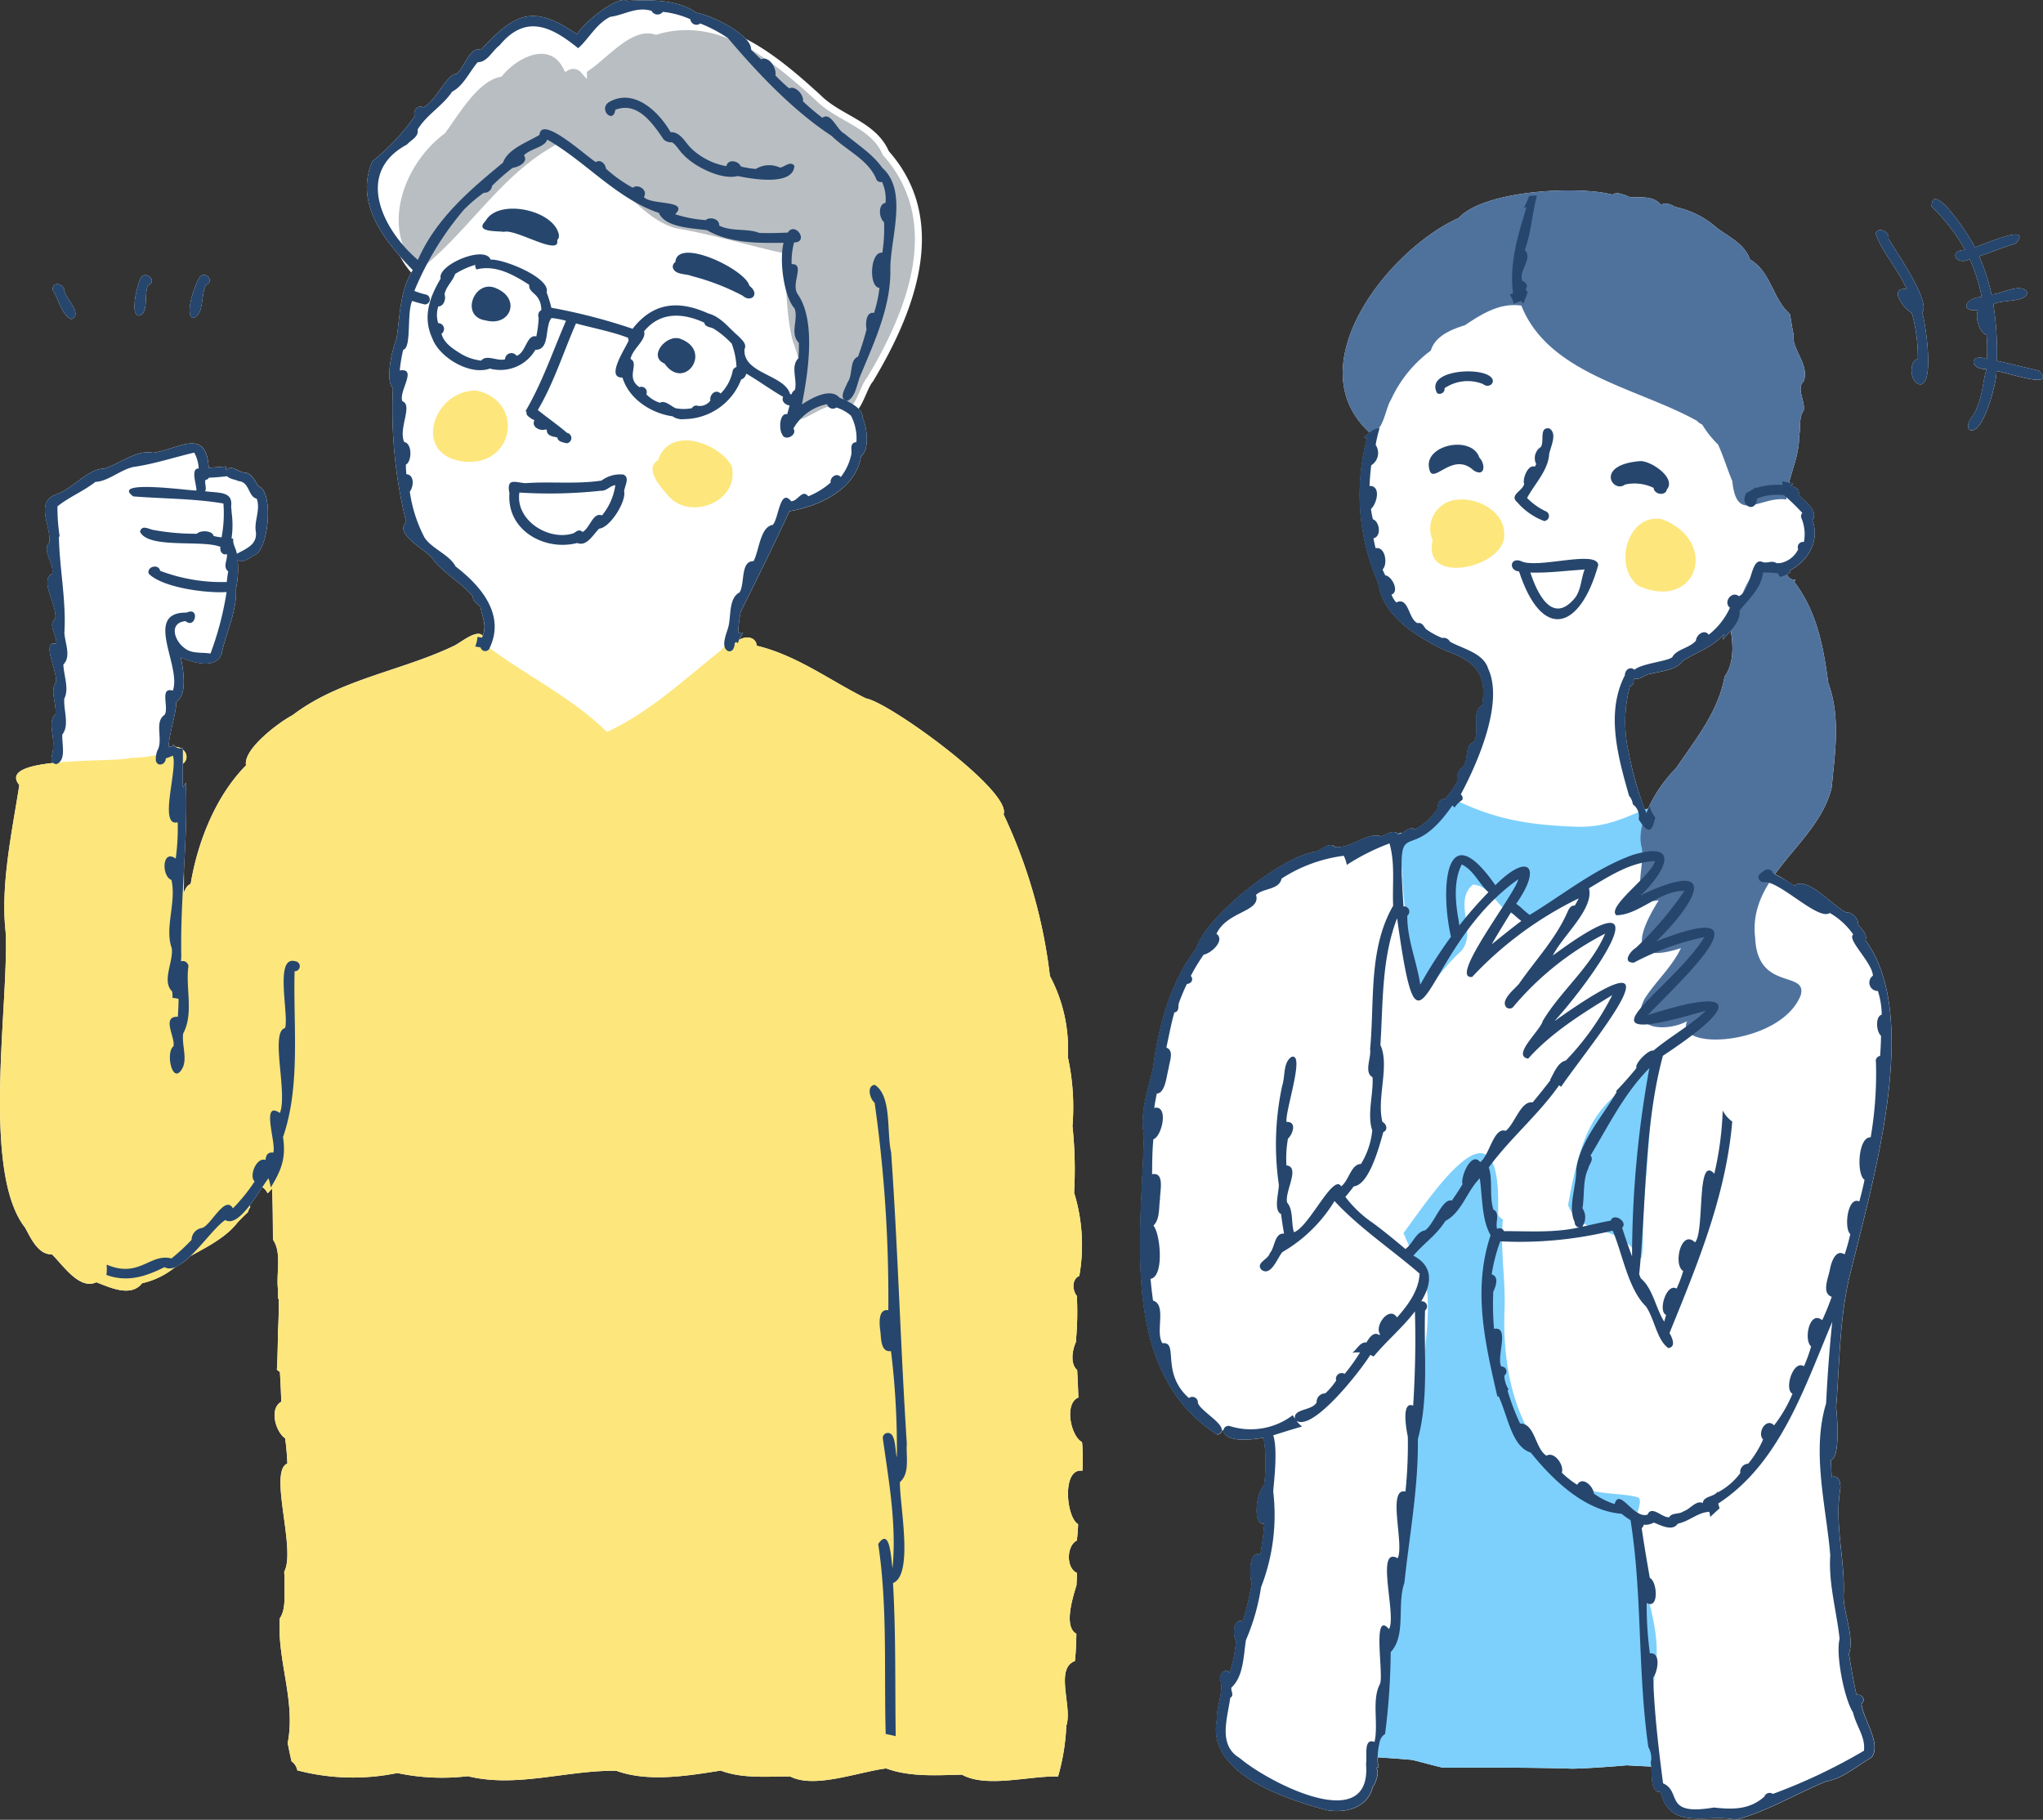 <svg id="image_road-box-icon02" xmlns="http://www.w3.org/2000/svg" xmlns:xlink="http://www.w3.org/1999/xlink" width="236.159" height="210.344" viewBox="0 0 236.159 210.344">
  <rect x="0" y="0" width="236.159" height="210.344" fill="#333333" stroke="none"/>
  <defs>
    <clipPath id="clip-path">
      <rect id="長方形_289" data-name="長方形 289" width="236.159" height="210.344" fill="none"/>
    </clipPath>
  </defs>
  <g id="グループ_1396" data-name="グループ 1396" clip-path="url(#clip-path)">
    <path id="パス_521" data-name="パス 521" d="M125.076,166.691c-1.321-.7-2.082-4.485-.422-5.151-.036-1.062-.076-2.12-.141-3.18-.839-.727-.553-2.327-.147-3.229l.039-.5a.151.151,0,0,0,0-.039,35.748,35.748,0,0,0,.072-4.8c-.528-.639-.6-1.934.284-2.31a20.52,20.52,0,0,0-.6-9.618,47.974,47.974,0,0,0-.19-7.714v0a27,27,0,0,0-.535-7.963v0a17.882,17.882,0,0,0-2.072-9.37,60.062,60.062,0,0,0-5.359-18.687h0c1-2.667-13.244-12.963-15.9-13.4-4.176-2.075-7.981-4.975-12.632-6.092-.08-1-1.2-1.181-2.023-.674a3.872,3.872,0,0,1,.436-.811,1.106,1.106,0,0,0-.561.045,16.139,16.139,0,0,1,.3-2.489c1.789-3.6,3.853-7.74,5.628-11.616,3.4-.553,7.646-2.488,8.29-6.352,1.046-.869.668-3.426.138-4.539.077-.425-.265-.849-.739-1.213.644-.923,1.057-2.458,1.636-3.125,4.707-7.836,8.87-18.24,1.82-26.162-1.395-3.3-5.346-3.966-7.747-6.336A44.863,44.863,0,0,0,86.712,5.23c-.7-1.655-4.735-3.536-6.2-3.75C78.356-.082,75.082-.04,72.473.112c-.784-.691-4.51,1.969-5.777,3.832-4.912-3.329-7-2.677-11.115,1.823C54.3,5.294,53.69,7.86,52.748,8.557c-1.059-.071-2.35,3.156-3.813,3.854-.625-.357-1.25.415-.993,1.017a25.012,25.012,0,0,1-4.9,5.217c-2.116,4.9,1.487,9.29,4.674,12.577-1.48,2.259-1.48,5.278-1.875,7.939-.49,1.094-1.359,4.844-.424,5.7a54.157,54.157,0,0,0,1.541,15.505c-1.463,1.344,2.254,3.162,3.028,4.183,1.287,1.772,3.268,2.692,4.686,4.415-.068.554.555.847.874,1.208.205,1.252.747,2.038.252,3.319-.616-.775-2.327.6-3.191,1.094-6.074,2.954-13.333,3.905-18.786,8.075h0l-.005,0h0c-1.539.8-5.757,3.942-5.373,5.8h0v0c-3.472,3.5-5.555,8.744-6.377,13.551-.021.059-.045.12-.07.177-.411.164-.578.616-.755.989.023-.822.022-1.644.013-2.465.187-3.4.367-6.8.235-10.265-.12.188-.228.382-.331.58-.061-.9-.042-1.828-.028-2.752a.99.99,0,0,0,0-1.624c0-.059,0-.121,0-.181a.978.978,0,0,1-.225.021,1.281,1.281,0,0,0-.572-.162.947.947,0,0,1-.322-.319c0,.079,0,.158-.005.237a1.3,1.3,0,0,0-.525.115c.067-1.57.887-3.872.905-5.247,1.264-.8.852-3.467.52-5.124,1.461.64,4.484,1.521,4.8-.826.561-2.343,1.712-4.683,1.575-7.123a11.144,11.144,0,0,0,.187-3.33c.58.492,1.429-.275,1.917-.534,1.668-.511,2.316-7.406.5-7.969-.4-.627-.871-1.638-1.731-1.594-.629-.111-1.486-.961-1.975-.248-.025-.15-.048-.3-.079-.452-.655.065-1.314.106-1.971.148-.284-4.783-3.526-2.09-6.471-1.73-1.836-.388-3.847,1.29-5.631,1.839-1.919,0-3.618,2.377-5.579,2.99-2.444.93-.516,3.634-.745,5.543-.914.981.595,2.387.332,3.61-1.565.773.681,3.729.343,5.256-.908.6.254,1.931.127,2.836-1.865-.435.275,3.415-.056,4.494-.7.94.133,2.532-.041,3.7-.928.771-.093,2.547-.277,3.68.108.573-.447,1.534.04,1.9-2.973.319-5.224.986-3.933,2.561h0c-.863,5.517-2.2,11.634-1.567,17.108C1,116.305-2.153,135.489,2.91,141.913c.631,1.175,1.525,3.152,3.08,3.065,1.264,1.2,3.161,4.163,5.147,3.237,1.572.6,4,1.774,5.288.112a9.473,9.473,0,0,0,3.809-1.848,6.136,6.136,0,0,0,1.782-1.3c1.966-1.059,4.156-2.2,5.431-3.863.39-.415.8-.815,1.212-1.208a1.608,1.608,0,0,1,.268-.576c-.018-.077-.029-.156-.04-.235.532-.694,1.029-1.461,1.44-2.085a1.915,1.915,0,0,1,.611.724c.174-.178.346-.357.513-.54.083,1.964.09,3.928.1,5.891,1.069,1.565.337,3.95.589,5.8v0c0,.346.006.691.006,1.037.023.006.045.011.068.015.021,1.17-.006,2.339-.063,3.508l-.016.014c-.018,1.552-.04,3.105-.129,4.653a1.153,1.153,0,0,0,.347.257q.109,1.724.161,3.456v0c-1.424.787-.66,3.472.447,4.23a28.987,28.987,0,0,1,.255,2.91c-2.209.882,1.034,9.925-.361,12.5.024.548.038,1.093.041,1.642-.053,1.241.158,2.683-.558,3.764-.321,4.855,1.874,9.616.914,14.412.145.7.282,1.407.448,2.1a1.656,1.656,0,0,1,.667,1.046,25.318,25.318,0,0,0,11.555.309,24.98,24.98,0,0,0,8.156.365c5.637,1.387,11.456-.709,17.166-.623,3.7,1.343,8.208.584,12.067-.023,2.517.955,5.358.669,8.033.679,2.8,1.45,7.917-.54,11.1-.93,2.741,1.016,5.86.784,8.747.722,2.859,1.573,7.773.114,11.113.213a24.763,24.763,0,0,0,.955-5.879v0c.751-2.071-1.38-6.61,1-7.469.03-.322.058-.648.083-.972l0,.011c.043-.728.069-1.459.084-2.19-1.52-.827-.392-4.251.009-5.614.032-.474.045-.953.048-1.426-1.257-.534-1.208-3.135-.011-3.731a16.91,16.91,0,0,0,.15-1.9c-1.392-.787-1.891-6.53.5-6.171a21.815,21.815,0,0,0-.014-2.972c-.011-.116-.023-.231-.034-.344" transform="translate(0 0)" fill="#fff"/>
    <path id="パス_522" data-name="パス 522" d="M202,25.566c.214-.7-1.228-1.5-1.476-.537.815,2.22,2.625,4.157,3.591,6.4-2.164-.282-.395,2.285.585,2.75a18.983,18.983,0,0,1,.7,5.3c-1.145.283-.869,2.9.28,2.956,1.706,0,.56-7.424.216-8.308,1.054-1.28-3.072-7.106-3.9-8.555" transform="translate(16.294 1.998)" fill="#fff"/>
    <path id="パス_523" data-name="パス 523" d="M218.941,41.122c-1.631-.369-3.249-.8-4.888-1.136a35.994,35.994,0,0,0-.415-6.549c.939-.562,3.872-.162,3.941-1.4-.836-1.133-2.935.214-4.153.268A21.853,21.853,0,0,0,212,27.889c1.424-.453,2.8-1.053,4.234-1.464,2.08-2.5-3.914.209-4.738.418-.322-.879-4.96-7.995-4.991-4.694a21.031,21.031,0,0,1,3.869,5.011c-2,.019-1.04,1.9.525,1.059a18.83,18.83,0,0,1,1.392,4.387c-1.759.009-2.7,1.711-.437,1.53-.349.941.212,2.64,1.006,2.847a21.536,21.536,0,0,1,.044,2.8c-2-.777-2.124,1.2-.053,1.16-.437,1.416-.441,3.016-1.127,4.415-.117.852-1.43,1.755-.871,2.571,1.578.917,3.245-5.694,3.144-6.757.855.017,7.067,2.273,4.946-.044" transform="translate(16.779 1.729)" fill="#fff"/>
    <path id="パス_524" data-name="パス 524" d="M5.655,79.843c0-.012,0-.026,0-.038s0-.027,0-.039Z" transform="translate(0.459 6.481)" fill="#fff"/>
    <path id="パス_525" data-name="パス 525" d="M7.741,34.425c1.464-.477-.531-2.314-.747-3.221,0-.861-1.428-1.278-1.366-.154.7,1.027,1,2.817,2.113,3.375" transform="translate(0.457 2.468)" fill="#fff"/>
    <path id="パス_526" data-name="パス 526" d="M14.9,34.1c1.173-.268.547-2.5,1.037-3.495,1.092-.409-.045-1.711-.777-.975-.417.582-1.381,4.446-.26,4.47" transform="translate(1.168 2.39)" fill="#fff"/>
    <path id="パス_527" data-name="パス 527" d="M20.661,34.362c1.348-.322.853-2.747,1.529-3.819.922-.388.083-1.556-.667-1.015-.549.643-1.93,4.506-.862,4.834" transform="translate(1.647 2.388)" fill="#fff"/>
    <path id="パス_528" data-name="パス 528" d="M205.731,107.031c.291-.747-.521-1.312-.879-1.882.132-.621-.716-1.429-1.327-1.328-1.455-.655-4.585-4.3-5.971-3.1-.5-.241-1.41-.928-2.278-1.328,2.308-3.224,5.616-6.084,6.552-10.015.376-4,1.063-8.115-.4-12.118-.55-4.156-1.32-8.294-3.951-11.683a1.076,1.076,0,0,0,.185-.228.935.935,0,0,1-1.007-.61c.137-.072.272-.148.409-.226-.046-.065-.1-.123-.142-.182,2.232-1.169,3.558-3.478,2.677-5.874.774-1.065-.955-2.192-1.589-2.914.139-.6-.271-.89-.864-1.025a1.605,1.605,0,0,0,.242-.324c-.164-.011-.327-.035-.488-.058.444-1.753,1.2-3.508,1.159-5.354.221-.968-.065-2.173.53-2.982.221-1.12-.923-2.56.031-3.418.615-2.054-1.414-3.543-1.209-5.442-.177-.757-.257-1.538-.416-2.3-2.018-1.769-2.157-4.878-4.618-6.307-.609-1.823-2.466-2.6-3.887-3.7a10.443,10.443,0,0,0-4.74-2.368c-.5-.28-1.125-.583-1.654-.218h0c-.836-1.129-2.37-.838-3.594-.915-.627-.257-1.475-.678-2.019-.288h0c-3.889-1.043-14.816-.536-17.777,2.706-8.146,3.642-18.75,17.115-10.269,24.814a6.835,6.835,0,0,1-.642.506.489.489,0,0,0,.324.158,25.333,25.333,0,0,0,1.3,16.695c.553,3.945,4.555,6.265,7.837,7.863,3.314,1.116,4.807,2.654,4.166,6.318-1.3.624-.178,2.957-.964,4.236-1.086.3-.537,2.057-1.249,2.853a1.584,1.584,0,0,0-.638,1.65,13.258,13.258,0,0,1-1.438,2.059.756.756,0,0,0-.772.986,7.022,7.022,0,0,1-2.719,2.533c-.51-.374-1,.159-1.491.421a.443.443,0,0,0-.421.132c-.518-.631-1.388.055-1.986.247-1.541-.568-3.461,1.424-5.3,1.241-.681-.7-1.515.361-2.223.517-3.78.471-12.61,7.336-13.844,11.182-3,3.989-4.319,8.845-4.971,13.733-.55,2.525-1.592,5.265-1.066,7.864-.287,11.793-2.873,27.346,8.5,34.636.374-.151.519-.345.518-.567.063.037.125.078.19.108a.954.954,0,0,0-.011.11c.559,1.316,3.353.878,4.63.7a18.1,18.1,0,0,1,.037,5.562c-.779.443-1.429,4.568.042,4.364a32.787,32.787,0,0,1-.469,3.593c-1.422-.618-1.2,2.634-.99,3.391a35.345,35.345,0,0,1-1.036,4.325c-1.176-.444-1.163,1.647-.768,2.262a16.449,16.449,0,0,1-.734,3.656c-.665-.652-1.395.367-1.027,1.034.272,1.42-.524,2.926-.451,4.384-1.265,6.232,8,9.226,12.762,10.475,2.166.367,4.682-.294,5.253-2.7.376-.44.829-1.849.39-2.195a.735.735,0,0,0,.311-.121,1.581,1.581,0,0,1-.119-.613c0-.165,0-.329.009-.492,1.19.084,3.757.255,4.029.318.812.191,1.615.418,2.425.624.348.089.7.175,1.047.256,5-.008,9.968-.039,14.981.117,2.2-.035,6.239-.378,6.262-.391,0,0,2.175.129,2.865.141.084,1.26-.072,2.967,1.079,2.973,1.137,4.528,5.494,2.438,8.679,3.186,3.61-.954,6.941-2.986,10.45-4.436,1.9-.281,3.536-1.806,5.234-2.747,1.241-1.552-.953-4.412-1.148-6.23.587-.527.015-1.13-.575-1.053-.363-1.538-.616-3.141-.879-4.689.658-1.987-.586-4.547-.618-6.711.225-4.083-1.091-8.216-.374-12.39.059-.627-.15-1.7-1.006-1.366-.029-.658-.062-1.316-.075-1.975,1.083-.229.727-5.015.591-6.058.431-5.287.38-10.81,1.756-15.942,2.4-9.97,8.186-29.245,1.641-38.06M189.448,76.556c-.735,4.1-3.343,7.212-5.583,10.552a16.293,16.293,0,0,0-3.26,4.709c-.117.031-.24.068-.371.115a39.675,39.675,0,0,1-1.85-6.5v0a15.969,15.969,0,0,1,.122-7.764.558.558,0,0,0,.412-.727.692.692,0,0,1,.159-.149c.572.19,1.215-.513,1.774-.542,1.234-.341,2.969-.4,3.779-1.505,1.637-1.063,3.442-1.568,4.746-3.1-.049.221-.1.44-.152.66.284-.333.62-.683.933-1.05.325,1.81.342,3.827-.709,5.3" transform="translate(9.903 1.654)" fill="#fff"/>
    <path id="パス_529" data-name="パス 529" d="M156.5,103.258c2.427-2.147-.835-5.892,1.621-7.93,2.437.158,2.846,3.518,5.514,3.512,4.7.874,9.689-5.437,14.231-7.308-.333,1.565,3.133,2.848,4.458,4.156q.243-2.793.381-5.594a4.633,4.633,0,0,1-2.951-1.379c.2-5.144-3.018.217-9.743-.084-6.124-.2-9.6-1.074-13.554-2.911-.71-1.5-1.628.611-2.209,1.505a20.837,20.837,0,0,1-3.112,2.912c-.83-.282-1.1-1.125-1.656-.635-.128.149.623,4.965.481,5.094.059,2.357,1.135,9.564.875,11.9.5,4.722,2.06.117,5.664-3.243m22.412-12.629a6.9,6.9,0,0,0,.664.5,1.591,1.591,0,0,0-.985-.171,3.324,3.324,0,0,0,.321-.332" transform="translate(12.145 6.923)" fill="#7dd0fc"/>
    <path id="パス_530" data-name="パス 530" d="M176.089,194.027c.005,0,3.069.183,3.078.134a60.723,60.723,0,0,0,0-7.028c-.145-2.459.528-4.566.4-7.027-.231-4.517-2.652-9.425-2-13.911-1.06-.1.728-2.9-.213-3.155-2.054-.56-5.2-.23-6.97-1.424-6.891-4.632-8.681-12.867-8.392-20.231.122-3.1-.384-6.19-.267-9.293.014-.376.036-.772.069-1.176-.352-.173-.561-.392-.554-.676.476-14.147-6.912-3.251-10.94,2.3a1.816,1.816,0,0,1,.216.447,27.509,27.509,0,0,0,1.682,3.365,9.991,9.991,0,0,1,.92,4,31.364,31.364,0,0,1-.189,4.286c-.138,1.483-.2,2.968-.318,4.453-.423,5.487-1.565,10.878-2.127,16.348-.576,5.6-1.041,6.508-1.308,12.128-.13,2.713-2.45,15.471-2.443,15.494s4.28.282,4.633.365c.812.19,1.616.417,2.425.623.348.088.7.175,1.047.256,5-.008,9.968-.039,14.981.117,2.2-.036,6.239-.378,6.262-.391" transform="translate(11.923 10.017)" fill="#7dd0fc"/>
    <path id="パス_531" data-name="パス 531" d="M177.716,115.974q.274-1.6.542-3.2c-6.2,6.108-8.492,5.234-10.622,17.387a6.066,6.066,0,0,0,.589,1.059c1.282,1.777,3.958,1.7,5.674,2.877a8.742,8.742,0,0,1,2.192,2.233c.027-.091.056-.186.065-.222a7.125,7.125,0,0,0,.112-1.12c.048-.982,0-1.964.04-2.944.1-2.631.381-5.272.57-7.9.2-2.726.375-5.473.838-8.169" transform="translate(13.621 9.163)" fill="#7dd0fc"/>
    <path id="パス_532" data-name="パス 532" d="M156.155,53.411a3.356,3.356,0,0,0-2.964,4.707h0v0c-1.292,5.371,8.515,3.091,8.26-.688.067-2.578-2.912-4.218-5.3-4.021" transform="translate(12.421 4.339)" fill="#fde67c"/>
    <path id="パス_533" data-name="パス 533" d="M178.068,55.523c-4.089-.834-5.8,5.593-2.736,7.727,6.706,2.886,9.337-5.092,2.736-7.727" transform="translate(14.12 4.505)" fill="#fde67c"/>
    <path id="パス_534" data-name="パス 534" d="M125.11,161.528c-.011-.116-.023-.23-.034-.343-1.321-.7-2.082-4.485-.423-5.151-.035-1.063-.076-2.12-.139-3.181-.839-.726-.553-2.326-.147-3.228l.039-.5a.229.229,0,0,0,0-.039,35.748,35.748,0,0,0,.072-4.8c-.528-.639-.6-1.934.284-2.31a20.507,20.507,0,0,0-.6-9.618,47.849,47.849,0,0,0-.189-7.714v0a27,27,0,0,0-.535-7.963v0a17.877,17.877,0,0,0-2.072-9.37,60.053,60.053,0,0,0-5.359-18.687v0c1-2.667-13.244-12.963-15.9-13.4-4.176-2.075-7.981-4.975-12.632-6.092-.088-1.106-1.445-1.22-2.275-.5-.863-.354-1.375.612-1.926,1.089C79.057,73.048,75.1,76.829,70.159,79.1c-4.148-4.083-9.556-6.613-14.131-10.132v0h0c.032-2.471-2.347-.491-3.419.12-6.074,2.954-13.333,3.905-18.786,8.074h0l-.005.005h0c-1.539.8-5.757,3.942-5.374,5.8v0c-3.471,3.5-5.554,8.744-6.376,13.55-.021.061-.045.121-.07.178-.412.164-.578.616-.755.989.135-4.955-.424-9.9-.157-14.861,1.025-.677.249-2.011-.815-2a2.7,2.7,0,0,0-1.8.855,16.028,16.028,0,0,1-3.424.429c-1.819.567-15.611-.272-12.816,3.137v0h0C1.362,90.761.026,96.879.659,102.352,1,110.8-2.153,129.984,2.909,136.408c.633,1.175,1.526,3.151,3.082,3.065,1.264,1.2,3.159,4.162,5.147,3.236,1.572.6,4,1.775,5.288.114a8.739,8.739,0,0,0,4.564-2.585c2.177-1.228,4.955-2.466,6.458-4.426.39-.416.8-.815,1.212-1.208a1.6,1.6,0,0,1,.268-.576c-.375-1.571.9-3.622,2.011-1.6.174-.177.346-.357.513-.54.083,1.965.09,3.929.1,5.892,1.069,1.565.336,3.949.589,5.8v0q.006.519.006,1.036a.52.52,0,0,0,.068.016c.021,1.17-.006,2.338-.064,3.508a.1.1,0,0,1-.015.014c-.018,1.552-.04,3.1-.129,4.652a1.118,1.118,0,0,0,.347.257q.109,1.726.16,3.457v0c-1.424.787-.658,3.471.448,4.23.133,1,.212,1.825.255,2.91-2.209.882,1.034,9.924-.361,12.5.024.549.038,1.093.04,1.644v0c-.052,1.241.159,2.683-.557,3.765-.321,4.855,1.874,9.615.914,14.412.145.7.282,1.407.447,2.1a1.65,1.65,0,0,1,.668,1.046,25.332,25.332,0,0,0,11.555.309,25.01,25.01,0,0,0,8.156.365c5.637,1.387,11.455-.709,17.166-.624,3.7,1.344,8.208.584,12.067-.022,2.517.955,5.358.669,8.032.679,2.8,1.45,7.918-.54,11.1-.93,2.741,1.016,5.86.784,8.747.722,2.859,1.573,7.773.114,11.112.212a24.69,24.69,0,0,0,.955-5.878v0c.751-2.071-1.379-6.61,1-7.469.031-.322.059-.648.083-.973l0,.012c.043-.729.069-1.459.083-2.19-1.519-.828-.392-4.251.01-5.614.032-.474.045-.953.048-1.426-1.257-.534-1.208-3.135-.012-3.731a16.914,16.914,0,0,0,.151-1.9c-1.392-.788-1.891-6.53.5-6.172a22.169,22.169,0,0,0-.014-2.972" transform="translate(0 5.505)" fill="#fde67c"/>
    <path id="パス_535" data-name="パス 535" d="M51.364,41.758c-5.052-.2-7.667,7.615-1.381,8.214,5.7.491,6.922-6.929,1.381-8.214" transform="translate(3.762 3.393)" fill="#fde67c"/>
    <path id="パス_536" data-name="パス 536" d="M78.9,50c-1.585-2.7-7.194-4.635-8.5-.631-1.7,1.011.438,3.235,1.152,4.087C74.116,56.471,79.937,54.1,78.9,50" transform="translate(5.668 3.826)" fill="#fde67c"/>
    <path id="パス_537" data-name="パス 537" d="M184.485,46.981a1.749,1.749,0,0,0,.615.436,11.629,11.629,0,0,0,1.84,2.318c.624,1.37,1.074,2.872,1.645,4.233.5,5.035,3.26,1.676,6.246,2.114.071-2.432,1.549-4.8,1.467-7.351-.006.045-.011.09-.018.135.258-.982-.065-2.235.547-3.068.221-1.12-.924-2.559.031-3.418.615-2.053-1.414-3.543-1.21-5.442-.177-.757-.257-1.538-.415-2.3-2.019-1.769-2.157-4.878-4.618-6.306-.61-1.824-2.466-2.6-3.887-3.7a10.443,10.443,0,0,0-4.74-2.368c-.5-.28-1.126-.583-1.655-.218h0c-.835-1.129-2.37-.838-3.593-.915-.627-.256-1.475-.678-2.019-.287h0c-3.889-1.043-14.816-.535-17.778,2.706-8.189,3.662-18.87,17.262-10.138,24.939,1.521-.36,1.607-2.812,2.36-4.02a14.537,14.537,0,0,1,4.568-5.6c.494-1.7,2.418-2.46,3.941-2.932,1.991-1.331,4.074-2.629,6.525-2.264h0c3.151,7.926,13.466,9.505,20.287,13.311" transform="translate(11.663 1.654)" fill="#4f729d"/>
    <path id="パス_538" data-name="パス 538" d="M197.081,74.023c-.55-4.156-1.32-8.3-3.95-11.683a1.11,1.11,0,0,0,.185-.228,1.011,1.011,0,0,1-.869-1.648c-4.354-1.517-5.215,3.444-6.478,6.451h0a1.444,1.444,0,0,0-.416-.119c.532,2.059.849,4.7-.447,6.523-.735,4.1-3.342,7.211-5.583,10.552-1.972,1.874-4.751,6.3-4.018,9.131.548,2.04-1.659,6.938,1.987,6.169h0c-2.458,3.941-3.531,7.519,2.57,5.526h0c-1.047,2.21-2.9,3.815-4.2,5.853-1.917,3.673,2.589,3.859,4.9,2.6h0c-1.483,3.505,10.886,2.763,13.144-3.009.793-2.905-5-.417-5.264-6.614-.883-7.257,7.277-10.832,8.837-17.388.376-4,1.064-8.114-.4-12.117" transform="translate(14.247 4.89)" fill="#4f729d"/>
    <path id="パス_539" data-name="パス 539" d="M98.963,17.464c-1.395-3.3-5.345-3.966-7.747-6.336-5.1-4.658-11.405-10-18.81-7.76-3.064-.952-5.944,2.988-8.4,4.479a1.566,1.566,0,0,0-1.946-.315c-1.77-3.511-5.776-1.655-7.735.726-2.8.546-5.006,4.455-6.625,6.638-4.873,3.63-7.714,11.356-3.155,16.262.706.306,1.345-.226,1.8-.72,5.131-4.363,8.846-10.525,14.9-13.693,2.041,2.181,4.865,3.434,7.092,5.411,1.872,1.774,3.756,3.723,6.325,4.406,4.11.68,8.076,1.912,12.085,2.8.372,3.261.226,6.661,1.063,9.936,1.112,2.849,1.335,5.7-.144,8.441.671,2.643,3.89-.969,5.65-.7,2.284,1.8,2.784-2.209,3.825-3.408,4.707-7.836,8.87-18.239,1.82-26.162" transform="translate(3.433 0.231)" fill="#b9bec2"/>
    <path id="パス_540" data-name="パス 540" d="M98.963,17.464c-1.395-3.3-5.345-3.966-7.747-6.336-5.1-4.658-11.405-10-18.81-7.76-3.064-.952-5.944,2.988-8.4,4.479a1.566,1.566,0,0,0-1.946-.315c-1.77-3.511-5.776-1.655-7.735.726-2.8.546-5.006,4.455-6.625,6.638-4.873,3.63-7.714,11.356-3.155,16.262.706.306,1.345-.226,1.8-.72,5.131-4.363,8.846-10.525,14.9-13.693,2.041,2.181,4.865,3.434,7.092,5.411,1.872,1.774,3.756,3.723,6.325,4.406,4.11.68,8.076,1.912,12.085,2.8.372,3.261.226,6.661,1.063,9.936,1.112,2.849,1.335,5.7-.144,8.441.671,2.643,3.89-.969,5.65-.7,2.284,1.8,2.784-2.209,3.825-3.408C101.85,35.79,106.013,25.387,98.963,17.464Z" transform="translate(3.433 0.231)" fill="none" stroke="#fff" stroke-miterlimit="10" stroke-width="0.811"/>
    <path id="パス_541" data-name="パス 541" d="M202,25.566c.215-.7-1.228-1.5-1.476-.537.815,2.22,2.625,4.159,3.591,6.4-2.164-.283-.395,2.284.585,2.749a18.983,18.983,0,0,1,.7,5.3c-1.145.283-.869,2.9.28,2.957,1.706,0,.56-7.425.216-8.309,1.054-1.279-3.072-7.106-3.9-8.555" transform="translate(16.294 1.998)" fill="#26466d"/>
    <path id="パス_542" data-name="パス 542" d="M218.941,41.122c-1.631-.369-3.249-.8-4.888-1.136a35.994,35.994,0,0,0-.415-6.549c.939-.562,3.872-.162,3.941-1.4-.836-1.133-2.935.214-4.153.268A21.917,21.917,0,0,0,212,27.888c1.424-.453,2.8-1.053,4.232-1.463,2.081-2.5-3.913.208-4.737.417-.321-.878-4.96-7.994-4.991-4.694a21.063,21.063,0,0,1,3.87,5.011c-2,.019-1.041,1.9.524,1.059A18.883,18.883,0,0,1,212.29,32.6c-1.76.009-2.705,1.711-.438,1.53-.348.941.212,2.64,1.006,2.847a21.549,21.549,0,0,1,.044,2.8c-2-.777-2.124,1.195-.053,1.159-.437,1.416-.441,3.016-1.127,4.415-.117.852-1.43,1.755-.871,2.571,1.578.916,3.245-5.694,3.144-6.757.855.017,7.067,2.273,4.946-.044" transform="translate(16.779 1.729)" fill="#26466d"/>
    <path id="パス_543" data-name="パス 543" d="M67.636,50.73a3.635,3.635,0,0,0-2.53.7c-2.909.438-5.965.082-8.8.3-1.266-.115-2.19-.625-1.837,1.176-.319,4.284,4.076,6.706,7.83,5.738,1.133.447,1.85-1.007,2.549-1.664,1.238-.1,3.127-3.09,2.88-4.3.04-.61.708-1.611-.091-1.945m-2.467,4.724c-1.047-.428-1.394,1.465-2.241,1.909-.39-.345-.677-.11-.995.124-2.794,1.007-6.813-1.4-6.315-4.68a55.262,55.262,0,0,0,9.411-.208c.684.041,1.03-.569,1.679-.65a7.021,7.021,0,0,1-1.54,3.5" transform="translate(4.42 4.121)" fill="#26466d"/>
    <path id="パス_544" data-name="パス 544" d="M60.312,24.96c-.989-2.621-6.965-3.775-8.372-1.239-1.345,1.341,1.357,1.152,2.131,1.264,1.367-.382,6.556,2.941,6.149.939.3-.243.21-.65.092-.963" transform="translate(4.19 1.812)" fill="#26466d"/>
    <path id="パス_545" data-name="パス 545" d="M71.924,28.7c.225.905,1.478.709,2.183,1.009a27.1,27.1,0,0,1,5.9,2.275c.931.847,2.066-.156.773-1.148-.426-1.876-8.347-5.684-8.556-2.736a.643.643,0,0,0-.3.6" transform="translate(5.844 2.195)" fill="#26466d"/>
    <path id="パス_546" data-name="パス 546" d="M53.288,30.848c-2.517-1.208-4.306,3.263-1.239,3.7,2.837.756,4.122-2.471,1.239-3.7" transform="translate(4.098 2.49)" fill="#26466d"/>
    <path id="パス_547" data-name="パス 547" d="M72.981,36.247c-1.606-.677-3.862,2.012-1.889,2.833,2.3,3.265,5.619-1.432,1.889-2.833" transform="translate(5.714 2.936)" fill="#26466d"/>
    <path id="パス_548" data-name="パス 548" d="M93.885,46c-1.044-1.267-3.27.026-4.376.744.718-3.654,1.655-9.675-.483-12.738-.844-1.215.917-3.532-.706-3.478a8.668,8.668,0,0,1,.284-2.5c1.769-.025.136-2.479-.728-1.146-1.094.055-2.195.077-3.29.043-1.386-.558-3.2-.125-4.639-.849.065-.758-1.056-1.083-1.56-.635a14.444,14.444,0,0,1-3.53-.679c1.7-1.681-2.835-1.021-3.616-1.995.507-.766-.635-1.565-1.287-1.068a16.025,16.025,0,0,1-3.092-2.2c-.059-.551-.63-1.125-1.181-.761-1.319-.861-6.309-5.47-6.507-3.145-1.375.838-3.663,1.607-4.21,3.2C51.072,22,47.195,25.3,45.118,30.046c-4.11-3.505-7.345-10.095-1.255-13.343.438-.5,1.408-.926,1.214-1.706,1.023-1.734,2.875-2.713,4-4.4,1.293-.66,2.009-2.3,2.951-3.406,1.119.011,1.678-1.318,2.534-1.951,3.068-3.714,6.078-2.1,9.081.33,1.186-1.011,2.088-2.832,3.71-3.623,1.6-.205,3.03-1.229,4.778-.691a.775.775,0,0,0,1.305.116,10.418,10.418,0,0,1,3.177.853.712.712,0,0,0,1.144.49,16.14,16.14,0,0,1,3.2,1.688c3.421,4.028,7.477,8.346,12.009,11.321,1.689,1.677,4.286,2.753,5.176,5.07a.585.585,0,0,0,.627.232,4.7,4.7,0,0,1,.407,2.42c-.917.167-.747,1.781-.172,2.234a17.8,17.8,0,0,1-.2,3.532c-1.413-.205-1.614,3.969-.33,4.068a15.356,15.356,0,0,1-.625,2.887c-.943-.177-1,1.26-.869,1.888-.25,1.038-.6,2.084-.976,3.157-1.037.424-.57,2.126-1.217,2.986-.212.6-1.169,1.977,0,2.125.984-.447,1.1-2.161,1.57-3.117,1.583-3.822,3.472-7.867,3.374-12.139,0-3.537,2.067-9-.922-11.657-1.136-1.625-2.906-2.716-4.374-3.957-.888-.4-1.538-2.578-2.567-1.841a29.052,29.052,0,0,1-2.239-1.9c.141-.7-.857-1.86-1.6-1.5a19.965,19.965,0,0,1-1.588-1.5c.185-.789-.727-2.3-1.65-1.851-.4-.375-.759-.727-1.154-1.117.081-1.754-4.7-4.028-6.315-4.264C75.17-.082,71.9-.04,69.286.112c-.783-.691-4.51,1.968-5.777,3.832-4.911-3.33-7-2.678-11.114,1.823-1.278-.474-1.892,2.092-2.833,2.79-1.06-.071-2.35,3.156-3.813,3.854-.626-.357-1.251.415-.994,1.017a24.952,24.952,0,0,1-4.9,5.216c-2.115,4.9,1.487,9.291,4.674,12.578-1.48,2.259-1.48,5.278-1.875,7.939-.489,1.094-1.358,4.844-.424,5.7a54.2,54.2,0,0,0,1.541,15.505c-1.462,1.344,2.256,3.162,3.028,4.183,1.288,1.772,3.268,2.692,4.686,4.415-.067.553.556.847.874,1.208.217,1.319.822,2.114.176,3.525a4.076,4.076,0,0,1-.523-.092,3.859,3.859,0,0,1-.264,1.12c.077.016.151.029.225.042v0l.392.064a.555.555,0,0,0,1.039.115l-.008-.01c1.864-3.857-.959-7.189-3.916-9.46-.715-1.369-2.676-2-3.579-3.313a16.248,16.248,0,0,1-1.718-5.341c.458-.567.56-1.943-.4-2.009-.031-.365-.05-.731-.056-1.1.72-.384.745-2.472-.189-2.617-.7-1.559,1.032-4.263-.205-4.715-.5-1.092,1.807-3.887-.309-3.562a16.229,16.229,0,0,1,.4-2.391c.992-.2.383-4.288,1.036-5.644a14.8,14.8,0,0,0,1.477.408.582.582,0,0,0,.174-1.129,9.137,9.137,0,0,1-1.4-.437,34.893,34.893,0,0,1,5.747-9.411,18.144,18.144,0,0,1,2.276-1.934.894.894,0,0,0,.959-.8,24.911,24.911,0,0,1,2.366-2.075c.652-.092,1.864-.636,1.322-1.449.7-.776,2.392-.91,2.69-1.821,4.39,2.5,8.089,6.875,12.907,8.473.727,1.716,3.943,1.768,5.566,2,2.609,1.519,5.9,1.5,8.847,1.456-.535,2.169.08,6.306,1.27,7.581.474,1.289-.588,2.885.492,3.982.022.589,0,1.179-.034,1.77-.981.932-.093,2.554-.427,3.69a.732.732,0,0,0-.375.5,1.7,1.7,0,0,0-.184-.048c-.6-2.233-5.481-2.34-5.259-5.184.309-.612-.346-1.122-.722-1.519-1.143-.973-2.012-2.222-3.495-2.617-3.087-1.392-6.182-1.5-8.716,1.785a65.811,65.811,0,0,0-9.394-2.434A14.244,14.244,0,0,0,60,33.8c.493-1.675-4.961-3.88-6.475-3.791-.661-1.724-6.206.627-5.771,2.187-1.307,2.2-2.1,4.461-.975,6.89.779,2.2,4.322,4.357,6.661,3.517a4.681,4.681,0,0,0,5.262-2.17c1.749.027,1.032-2.737,1.871-3.672a10.1,10.1,0,0,1,1.666.317c-1.522,3.525-2.713,7.07-4.666,10.428.04.034.071.077.11.114-.106.428.372.59.656.856l.019-.03c.08.044.159.088.229.13-.386.793.673,1.3,1.328,1.054l.11.068c-.041.7.751.764,1.214.87.045.508.715.569,1.083.671a.611.611,0,0,0,.031-1.208c-1.081-.936-2.277-1.747-3.372-2.64,1.85-3.124,2.962-6.693,4.413-10.009,1.945.542,4.086.923,6.029,1.666a.5.5,0,0,0,.068.291c-.331.853-2.751,4.367-.722,4.3.748,2.494,3.319,4.129,5.794,4.485a1.872,1.872,0,0,0,1.3.322H75.85a7.131,7.131,0,0,0,6.635-4.578.864.864,0,0,0,.585-.682c1.459.843,2.813,1.853,4.273,2.688-.243.48.242.937.736.988-.079.335-.173.669-.268,1.013-.945-.183-.963,1.881-.557,2.372.306.8,1.781.027,1.273-.709a5.743,5.743,0,0,1,3.888-2.825.69.69,0,0,0,1.079.388,4.856,4.856,0,0,1,1.681.936A5.679,5.679,0,0,1,95.81,51.1c-.919.106-.421,1.021-.628,1.585A6.33,6.33,0,0,1,94,55.142c-.467-.55-1.254.008-1.175.641a9,9,0,0,1-2.578,1.583c-.7-.886-1.209.58-1.978.571-1.306-1.587-1.434,1.981-2.127,2.736-1.468.2-1.588,3.059-2.227,4.194-1.534-.041-.976,2.6-1.615,3.612-1.277.657-.964,2.734-1.291,3.971-.2.77-.941,2.332-.05,2.8.545.183.787-.439.772-.905A.556.556,0,0,0,81.9,74.2a1.132,1.132,0,0,0,.212.142,3.762,3.762,0,0,1,.585-1.2,1.094,1.094,0,0,0-.561.045,16.124,16.124,0,0,1,.3-2.489c1.789-3.6,3.851-7.74,5.627-11.617,3.4-.551,7.646-2.487,8.291-6.351,1.044-.869.668-3.426.137-4.539.176-.971-1.831-1.934-2.607-2.195M59.079,36.71a12.842,12.842,0,0,1-.274,2.178c-1.128-.277-1.181,1.876-2.273,2.241a.738.738,0,0,0-1.341.4c-.871.266-2.133-.608-2.756.154a5.921,5.921,0,0,1-2.291-.759l.006.005c-.905-.564-2.025-1.24-2.3-2.351a.675.675,0,0,0-.388-1.229,3.254,3.254,0,0,1,.012-1.93c.642.006.92-.876.724-1.393.168-.916.97-1.541,1.223-2.359a9,9,0,0,1,2.336-1.052.675.675,0,0,0,.138.531c2.179-.58,4.315.625,6.093,1.777-.1,1.056,1.366.9,1.4,2.92a.689.689,0,0,0-.311.865m22.435,6.135a5.084,5.084,0,0,1-1.4,2.648c-.572-.573-1.317.129-1.181.808a1.529,1.529,0,0,1-1.469.61.552.552,0,0,1,.09.031l0,0a.566.566,0,0,0-.756.239,4.847,4.847,0,0,1-1.876.006c-.555-.228-1.226-.967-1.831-.629a3.859,3.859,0,0,1-1.565-.982.621.621,0,0,0-.8-.824c-1.648-1.117.032-2.7-1.02-3.26.2-1.173,1.866-2.191,1.559-3.193,1.867-2.28,4.457-2.151,6.965-1,.091.571.786.469,1.163.747A10.314,10.314,0,0,1,81.4,39.727a9.021,9.021,0,0,1,.548,2.7.612.612,0,0,0-.436.413" transform="translate(3.187 0)" fill="#26466d"/>
    <path id="パス_549" data-name="パス 549" d="M84.913,18.525a2.955,2.955,0,0,0-2.8.156,10.809,10.809,0,0,1-1.727-.282c-.266-.67-1.505-.921-1.671-.043a7.8,7.8,0,0,1-4.106-2.092c-.7-.7-1.212-1.868-2.352-1.839-1.371-2.394-4.268-5.167-7.16-3.445-1.181.848.546,2.532.77.865,2.586-1.015,4.342,1.6,5.6,3.439a1.3,1.3,0,0,0,.957.316c.535.328.824.967,1.287,1.4,1.26,1.4,4.452,3,6.311,2.5,1.685.346,6.409,1.174,6.551-1.176-.458-.623-1.114.116-1.662.2" transform="translate(5.256 0.849)" fill="#26466d"/>
    <path id="パス_550" data-name="パス 550" d="M14.919,50.138c2.35-.314,4.8-1.12,7.141-1.677a4.2,4.2,0,0,1,.52,1.838c-.99-.026-.227,1.9-.263,2.549-.787.03-10.019-1.306-7.3.677,3.449.28,6.99.235,10.42.822a14.91,14.91,0,0,1-.214,3.908,3.993,3.993,0,0,1-.93-.165c-.16-.654-1.543-.664-1.927-.247a26.924,26.924,0,0,1-4.968-.428c-.554-.066-1.39-.684-1.6.2.974,2.025,7.255.876,9.305,1.754-.132.463.219,1.008.732.82.12.634-.531,1.473.161,2.008-.089.4-.119.813-.175,1.223a20.111,20.111,0,0,1-7.7-1.292c-.156-.842-1.582-.508-1.318.336,1.629,1.628,6.72,2.273,9,2.117a35.966,35.966,0,0,1-1.862,7.108c-.994-.167-2.185.056-3-.631-1.171-.838-1.854-2.92.119-3.115,1.15.969,1.673-1.705.136-.988-5.1-.053-.564,6.2-1.607,9.019-1.584-.449-.411,1.956-.95,2.8-1.253.83-.115,2.866-.831,4.12a2.566,2.566,0,0,0-.172,1.243l.01,0c.23.681,1.132.372,1.122-.325a7.139,7.139,0,0,0,.821-.319c.6,1.531-1.7,8.261.563,7.707a26.255,26.255,0,0,1-.23,4.192c-1.588-1.162-1.664,2.037-.494,2.463.594,2.6-.815,5.521.034,7.889.228,1.535-1.19,3.794.048,5.011a3.9,3.9,0,0,1,.039.734,3.709,3.709,0,0,1,.706.121c-.011.688-.041,1.375-.084,2.062-1.951-.064-.262,2.408-.51,3.417-.958.714-.1,4.693,1.061,2.486.547-1.141-.109-2.653.058-3.962,1.266-2.347.244-5.339.615-7.8a.667.667,0,0,0-.861-.551c.014-.212.023-.425.031-.637l0,.01c-.134-6.778.79-13.281.533-20.031-.119.187-.228.382-.331.578-.1-1.493.021-3.058-.03-4.556a1.008,1.008,0,0,1-1.119-.461c0,.08,0,.159-.005.238a1.3,1.3,0,0,0-.524.115c.067-1.571.887-3.873.9-5.248,1.264-.8.852-3.465.521-5.124,1.46.64,4.483,1.522,4.8-.825.56-2.343,1.711-4.684,1.574-7.123a11.149,11.149,0,0,0,.188-3.33c.578.491,1.429-.276,1.916-.535,1.669-.511,2.317-7.406.5-7.968-.4-.628-.871-1.639-1.732-1.594-.628-.112-1.486-.962-1.974-.248-.026-.151-.048-.3-.079-.452-.656.065-1.315.106-1.971.148-.285-4.785-3.526-2.09-6.471-1.731-1.837-.387-3.848,1.29-5.631,1.839-1.92,0-3.618,2.378-5.58,2.991-2.443.93-.515,3.634-.745,5.543-.914.98.595,2.387.332,3.609-1.563.774.681,3.729.343,5.257-.908.6.254,1.93.127,2.835-1.864-.435.276,3.415-.056,4.494-.694.94.134,2.533-.04,3.7-.937.778-.072,2.589-.28,3.717V82.4c.164.665-.694,1.931.4,2.074,1.2-.463.6-2.379.687-3.435.852-1.063.115-2.839.224-4.142.587-1.149-.071-2.687-.107-3.948.94-.9.165-2.527.118-3.675.232-3.633-.568-7.413-.635-11.089.03-.01.058-.026.089-.035a21.747,21.747,0,0,1-.255-3.472c1.333-1.082,3.008-1.747,4.389-2.831,1.434-.052,2.8-1.334,4.287-1.7m12.264,1.614c1.282.09,1.091,1.8,2.092,2.027.476,1.278-.345,2.635-.09,3.882.134,1.459-1.157,1.908-2.2,2.49-.1-.626-.5-1.088-.42-1.738-.066-.015-.135-.026-.2-.037a10.594,10.594,0,0,0,.027-2.877l0,0c-.023-.269-.048-.535-.072-.8l-.006.01c.247-1.8-1.335-1.571-3.013-1.786.219-.381-.057-.82.039-1.3a.568.568,0,0,0,.407-.267c.7-.027,1.407-.09,2.106-.174.294.335.939.375,1.328.57" transform="translate(0.39 3.852)" fill="#26466d"/>
    <path id="パス_551" data-name="パス 551" d="M33.222,102.767c-2.469-.729-.723,6.18-1.192,7.716-1.768.416.324,7.515-.6,9.821-2.253-1.534-.378,3.558-.767,4.582-.631-.089-.853.3-.888.85-1.037-.392-1.951,1.857-1.264,2.477A20,20,0,0,1,26,131.32c-.911-1.564-2.489,1.871-3.53,2.267a1.414,1.414,0,0,0-1.251,1.38,22.81,22.81,0,0,1-2.327,2.15c-2.458-.643-3.727,2.332-7.476.715a1.487,1.487,0,0,0,0,.294v-.012a4.681,4.681,0,0,1-.039.907c2.4.879,4.517.2,6.714-.9,1.974,1.117,5.286-4.341,7.026-5.45,1.646,1.011,4.084-3.728,5-4.816a8.328,8.328,0,0,1,.263,1.06c1.221-2.034,1.773-3.363,1.411-5.828,2.054-5.933,1.169-12.873,1.339-19.171a.579.579,0,0,0,.1-1.152" transform="translate(0.924 8.346)" fill="#26466d"/>
    <path id="パス_552" data-name="パス 552" d="M97.266,157.417c-.724-11.207-1.025-22.436-1.812-33.655l.005.015c-.547-2.237.121-6.544-1.907-7.81l0,.01c-.974.118-.533,1.66-.005,2.055a160.279,160.279,0,0,1,1.582,23.99c-1.154-.181-1.036,1.454-.95,2.208.149.84-.027,2.7,1.26,2.515a91.609,91.609,0,0,1,.677,12.264c-.226-.7-.075-2.876-1.079-2.8a.588.588,0,0,0-.548.578c.694,4.981,1.614,9.979,1.129,15.051-.161-.853-.255-4.895-1.655-2.787,1.091,7.227.66,14.626.865,21.952q.579.115,1.156.251c-.085-5.9.03-11.786-.311-17.695,2.433-.963.728-9.222.8-11.668,1.2-1.057.673-3.036.8-4.476" transform="translate(7.554 9.423)" fill="#26466d"/>
    <path id="パス_553" data-name="パス 553" d="M7.741,34.425c1.463-.476-.531-2.314-.747-3.221,0-.86-1.429-1.278-1.366-.154.7,1.028,1,2.817,2.113,3.375" transform="translate(0.457 2.468)" fill="#26466d"/>
    <path id="パス_554" data-name="パス 554" d="M15.158,29.632c-.417.582-1.381,4.446-.26,4.469,1.173-.268.547-2.5,1.036-3.494,1.093-.409-.045-1.712-.776-.975" transform="translate(1.168 2.39)" fill="#26466d"/>
    <path id="パス_555" data-name="パス 555" d="M20.661,34.362c1.348-.322.853-2.747,1.529-3.819.922-.388.083-1.556-.666-1.016-.55.644-1.931,4.507-.863,4.835" transform="translate(1.647 2.388)" fill="#26466d"/>
    <path id="パス_556" data-name="パス 556" d="M152.807,50.361c.4,1.968,2.674-2.166,5.149.168,1.31.8,1.371-.751.638-1.5-.877-2.659-6.525-1.467-5.787,1.33" transform="translate(12.411 3.863)" fill="#26466d"/>
    <path id="パス_557" data-name="パス 557" d="M173.858,52a5.051,5.051,0,0,1,3.3.39c.046.762,1.376.982,1.531.178,1.113-1.326-1.829-3.318-3.079-3.275-5.327.425-3.162,3.8-1.756,2.706" transform="translate(13.993 4.005)" fill="#26466d"/>
    <path id="パス_558" data-name="パス 558" d="M164.426,49.921c-.054.1-.112.2-.17.3-.8-.3-1.449,1.428-1.227,2-.189.829-1.779,1.286-.788,2.125a7.638,7.638,0,0,0,3.1,2.158.584.584,0,0,0,.176-1.129,7.318,7.318,0,0,1-2.154-1.54c.881-1.635,2.431-3.161,2.557-5.076.165-.855.98-2.372.014-2.957-1.217-.194-.542,1.474-.975,2.142a1.53,1.53,0,0,0-.537,1.978" transform="translate(13.157 3.72)" fill="#26466d"/>
    <path id="パス_559" data-name="パス 559" d="M153.663,42.226a.581.581,0,0,0,.855-.583,4.77,4.77,0,0,1,4.441-.478c.724.6,1.613-.271.839-.867-1.408-1.169-7.575-.67-6.135,1.928" transform="translate(12.468 3.226)" fill="#26466d"/>
    <path id="パス_560" data-name="パス 560" d="M174.713,88.789a1.679,1.679,0,0,1,.677,1.717c.108.176.221.349.343.518l0,0c1.046,1.46,1.3.374,1.582-.7a4.132,4.132,0,0,1-.67-1.345c-.1.278-.222.56-.349.842a35.623,35.623,0,0,1-2.032-6.923v0a15.982,15.982,0,0,1,.121-7.764.56.56,0,0,0,.413-.727.631.631,0,0,1,.159-.149c.571.19,1.215-.514,1.773-.542,1.234-.341,2.969-.4,3.779-1.506,1.638-1.062,3.443-1.567,4.747-3.1-.05.221-.1.44-.154.66.835-.975,2.113-2.087,1.953-3.378,1.048-1.3,2.483-2.54,2.723-4.392a11.7,11.7,0,0,1,1.746.093.58.58,0,0,0,.236.4,3.828,3.828,0,0,0,1.181-.517c-.048-.066-.1-.124-.143-.182,2.233-1.169,3.558-3.478,2.677-5.874.774-1.065-.955-2.192-1.589-2.914.141-.6-.27-.89-.864-1.025a1.586,1.586,0,0,0,.243-.325,5.563,5.563,0,0,1-1.233-.216.587.587,0,0,0,.022.437,8.741,8.741,0,0,0-3.144.359c-.008-.028-.013-.058-.022-.087a4.535,4.535,0,0,1-1.049.648c-.853,1.475,1.068,2.452,1.247.65a6.211,6.211,0,0,1,3.112-.388,25.265,25.265,0,0,1,2.113,2.052.555.555,0,0,0-.1.609h0a4.829,4.829,0,0,1,.287,2.747.611.611,0,0,0-.666.847,2.908,2.908,0,0,1-2.464,1.638c-.558-.441-1.08.051-1.671-.175-1.413-.6-1.161,3.248-2.718,3.956-.837-.679-1.85.711-1.032,1.332a8.374,8.374,0,0,1-2.458,3.122c-.49-.693-1.434,0-1.472.679-.719.874-2.286.995-2.745,1.934-.708.492-3.464.693-4.373,1.438-.494-.44-1.107.019-1.1.643-2.239,4.313-.793,9.447.489,13.938a1.711,1.711,0,0,1,.426.96" transform="translate(14.027 4.18)" fill="#26466d"/>
    <path id="パス_561" data-name="パス 561" d="M204.694,192.157c-.363-1.538-.616-3.142-.879-4.69.658-1.987-.586-4.546-.618-6.71.225-4.084-1.091-8.216-.374-12.39.061-.628-.15-1.7-1.006-1.366-.029-.658-.062-1.317-.075-1.975,1.083-.23.727-5.016.591-6.058.431-5.29.38-10.811,1.756-15.944,2.4-9.968,8.186-29.243,1.641-38.059.291-.747-.521-1.312-.878-1.884.132-.62-.716-1.428-1.328-1.326-1.455-.657-4.585-4.3-5.971-3.1a25.482,25.482,0,0,0-2.584-1.46c.022-.026.037-.055.058-.082a.66.66,0,0,0-.931-.241v0a3.005,3.005,0,0,0-.71.6.611.611,0,0,0,.733.766c1.853.006,6.187,4.5,7.492,3.569a8.449,8.449,0,0,1,2.711,2.487c-.777.57,2.2,3.232,2.274,4.763a.973.973,0,0,0,.577,1.77,9.467,9.467,0,0,1,.44,2.729c-.788.243-.61,2.018-.085,2.437,0,.782-.046,1.561-.1,2.34a.573.573,0,0,0-.482.71,43.7,43.7,0,0,1-.609,8.7c-1.455-.1-1.673,4.282-.711,4.91-.167.842-.384,1.675-.6,2.505-1.389-.662-1.787,3.175-1.046,3.763a21.4,21.4,0,0,1-.654,2.355c-1.046-.678-1.538.911-1.693,1.686-.139.91-1.038,2.787.2,3.21a29.072,29.072,0,0,1-1.1,2.706c-1.483-1.215-2.17,2.307-1.277,3.036a18.806,18.806,0,0,1-.831,2.29c-1.248-.8-2.327,2.7-1.322,3.172a15.873,15.873,0,0,1-2.133,3.66c-.911-.956-1.995.868-1.27,1.628-.037.087-.075.17-.111.255h0a11.687,11.687,0,0,1-1.616,2.549.953.953,0,0,0-.911,1.079,7.617,7.617,0,0,1-2.612,2.239c.005-.042.005-.084.012-.127-.378.669-1.666.52-1.731,1.354-.753-.383-1.482.733-2.226.954-.5.388-1.33.112-1.671.692-.826.059-2-1.427-2.492-.307-1.6.536-3.246-3.2-3.8-1.225a7.957,7.957,0,0,1-2.411-1.219c-.04-.828-1.334-2.064-1.922-1a9.938,9.938,0,0,1-1.781-1.413c.32-.822-.84-2.5-1.77-1.957-1.321-.813-1.315-3.75-3.049-3.717a26.8,26.8,0,0,1-1.451-3.817c.045-.035.085-.079.132-.111a3.09,3.09,0,0,1-.5-1.615.576.576,0,0,0-.357-1.048c-.595-1.085,1.04-4.688-.839-4.355a34.72,34.72,0,0,1-.083-4.3c.283-.581.71-1.746-.184-1.99a20.075,20.075,0,0,1,.988-3.822,45.261,45.261,0,0,0,13-1.238c1.16,2.763,1.782,6.73,3.841,8.757,1,1.438,1.243,3.842,2.584,4.818.878-.106.528-1.066.142-1.74,3.2-7.88,6.525-15.833,7.251-24.441a3.81,3.81,0,0,1-1.1-1.272,37.684,37.684,0,0,1-.969,7.294c-2.111-2.288-1.083,6.71-2.232,7.942-1.614-1.581-2.555,2.6-1.368,3.311a13.98,13.98,0,0,1-.766,2.035c-1.154-.715-2.19,2.631-1.206,3.039-.08.255-.144.519-.225.777-.979-1.555-1.319-3.859-2.7-5-.065-.156-.125-.311-.19-.466.826-8.036.548-17.144,2.744-25.268,9.586-6.332,8-7.832-1.757-4.7,3.9-4.058,14.656-13.921.992-8.522,4.7-4.586,7.493-9.706-1.779-5.344,2.675-2.547,4.844-6.374-.948-4.648-4.37,1.583-7.979,4.549-11.9,6.929-.574-.368-.99-.9-1.573-1.276,3.069-4.366,1.386-5.971-2.41-2.143-.014-.014-.019-.031-.036-.044a.184.184,0,0,1,.041.036c-5.958-8.545-6.338.766-5.131,5.956a53.669,53.669,0,0,0-3.549,5.539c-.4-2.69-1.521-5.219-1.5-7.971a.6.6,0,0,0-.438-1.072c-.77-11.887.306-3.947,5.653-11.673.083.088.172.168.26.253a.928.928,0,0,1,.058-.107,3.094,3.094,0,0,1,.831-.785.555.555,0,0,0-.178-.636c1.984-3.717,4.989-10.624,3.167-14.522-.546-1.835-2.924-2.289-4.428-3.138a.805.805,0,0,0-.887-.42,8.638,8.638,0,0,1-1.874-1.03c-.262-.3-.453-.815-.97-.684-1.091-.455-.992-3.1-2.475-2.393a3.29,3.29,0,0,1-.548-.907c.969-.345.041-2.167-.71-2.219-.121-.221-.218-.454-.317-.683.633-.612.319-2.686-.8-2.46a10.031,10.031,0,0,1-.248-1.152c.939-.194.722-1.929-.072-2.2a9.5,9.5,0,0,1-.222-1.189c.68-.591,1.21-2.69-.169-2.661.038-.8.1-1.592.2-2.385a1.671,1.671,0,0,0,.509-2.358,17.15,17.15,0,0,1,.45-1.916c-.8,0-1.18.611-1.8,1.011a.5.5,0,0,0,.324.159,25.326,25.326,0,0,0,1.3,16.695c.554,3.945,4.555,6.263,7.837,7.862,3.314,1.116,4.807,2.653,4.166,6.317-1.3.626-.178,2.958-.964,4.237-1.085.3-.537,2.055-1.248,2.852a1.587,1.587,0,0,0-.639,1.651,13.125,13.125,0,0,1-1.438,2.058.757.757,0,0,0-.772.988,7.027,7.027,0,0,1-2.719,2.532c-.654-.479-1.267.538-1.912.553-.518-.63-1.388.054-1.986.248-1.541-.569-3.461,1.424-5.3,1.24-.681-.7-1.515.361-2.223.517-3.78.47-12.61,7.336-13.844,11.182-2.994,3.988-4.319,8.845-4.971,13.733-.55,2.525-1.591,5.266-1.066,7.865-.287,11.793-2.873,27.344,8.5,34.635,1.9-.766-1.957-2.625-2.244-3.7a.638.638,0,0,0-1.032-.545c-3.308-2.912-1.115-6.563-3.063-6.336-.869-1.276.534-4.464-1.088-4.929q-.174-1.252-.288-2.514c1.6-.247,1.148-5.2.335-6.155.779-.754.6-2.063.76-3.06-.029-.865.591-3.163-.916-2.874.013-1.349.017-2.7.148-4.045,1.007-.33,1.813-4,.1-3.62.077-.554.181-1.1.293-1.653,1.023-.088,1.122-2.106,1.375-2.937.072-.737.683-2.015-.264-2.387.29-1.334.54-2.722.922-4.058.62-.121.391-.7.541-1.141.263-.73.568-1.44.9-2.143.691-.107.733-.624.46-.944a21.333,21.333,0,0,1,1.492-2.457c.84-.133,2.517-1.632,1.476-2.413,1.263-2.666,5.166-2.5,4.572-4.492.823-.8,2.685-.568,2.952-1.882a17.175,17.175,0,0,1,7.191-2.639,3.991,3.991,0,0,1,.351,1.052,25.033,25.033,0,0,1,4.934-2.479c.673,2.353.308,4.771.423,7.195-2.884,5.013-2.134,11.04-2.664,16.569.159.989-.744,2.7.282,3.262.117,1.941-.656,4.3-.034,6.146a9.076,9.076,0,0,1-1.307,3.88c-1.155.017-1.384,1.922-2.289,2.583-.911-1.556-3.731,4.755-5.459,5.3-.341-1.078-.038-2.538-.776-3.411-.361-1.19,1.574-4.136-.091-4.311a13.452,13.452,0,0,1,.174-3.085c.575-.536,1.067-1.986-.162-1.941-.191-1.232,2.222-8.131.551-7.5-.97.674-.688,2.237-1.049,3.311a32.274,32.274,0,0,0-.392,11.427c.025.864-.652,2.972.257,3.41.1.76.214,1.517.347,2.274-1.1-.139-1.062,1.633-1.645,2.252-.192.75-1.627,1.081-.994,1.893,1.119.9,1.882-1.384,2.445-2.018a17.048,17.048,0,0,0,6.025-5.9c2.9,3.13,6.575,5.565,9.834,8.384-.068,1.932-1.355,3.675-2.609,5.072-.9-1.418-2.653.984-1.955,1.944-.026.032-.054.065-.08.1-.665-.483-1.182.317-1.5.85-.718-.1-1.11.811-1.629,1.19a3.652,3.652,0,0,1,.891-.038,22.656,22.656,0,0,1-1.774,2.478.667.667,0,0,0-.983.768,8.328,8.328,0,0,1-1.262,1.486.986.986,0,0,0-1,1.052c-.571.99-2.707.678-2.506,1.879a3.907,3.907,0,0,1-.249-.413,8.064,8.064,0,0,1-7.3,1.252.593.593,0,0,0-.722.661c.558,1.315,3.352.878,4.63.7a18.139,18.139,0,0,1,.036,5.563c-.779.442-1.428,4.567.042,4.363a32.507,32.507,0,0,1-.469,3.594c-1.422-.618-1.2,2.634-.99,3.39a34.958,34.958,0,0,1-1.037,4.325c-1.175-.444-1.162,1.648-.767,2.262a16.521,16.521,0,0,1-.734,3.657c-.665-.652-1.395.367-1.027,1.034.272,1.419-.524,2.926-.451,4.384-1.265,6.232,8,9.225,12.762,10.474,2.166.367,4.682-.294,5.253-2.7.376-.441.83-1.849.39-2.2a.721.721,0,0,0,.311-.121,1.573,1.573,0,0,1-.119-.613,8.586,8.586,0,0,1,.268-2.394,1.394,1.394,0,0,1,.593-.78,78.141,78.141,0,0,0,.649-9.467c1.828-1.952.69-5.515,1.581-7.986.584-5.523,1.628-11.036,1.559-16.634,1.283-4.708.68-9.979.831-14.868a.592.592,0,0,0-.447-1.056c1.252-2.028,1.428-4.054-.9-5.28,1.3-1.531,2.617-2.31,3.7-4.016,1.875-.96,2.5-3.46,3.975-4.925.315,2.179.209,4.777,1.248,6.578-2.1,6.326-.634,12.44.785,18.66.046-.018.094-.027.141-.044,1.052,2.2,1.5,5.834,3.717,6.508,2.6,3.22,6.26,6.741,10.505,7.077a7.853,7.853,0,0,0,1.029.732c1.378,8.68.8,17.419,2.059,26.24.019.034.044.061.062.1a2.669,2.669,0,0,1,.281,1.185,1.332,1.332,0,0,1-.071.455c.207,1.246-.178,3.458,1.132,3.464,1.137,4.529,5.494,2.438,8.679,3.186,3.61-.953,6.941-2.986,10.45-4.436,1.9-.28,3.537-1.8,5.235-2.747,1.24-1.551-.954-4.41-1.149-6.23.588-.525.015-1.129-.575-1.052m-51.224-33.4c-1.435-.584-.767,2.895-.623,3.589a53.193,53.193,0,0,1-.272,6.335c-2.171-.454-.1,6.146-.906,7.717-2.636-1.485-.072,6.72-1,8.185-2.006-2.287-.563,5.375-1.048,6.363-.973,1.828-.147,4.561-.623,6.686-1.336-.524-.815,1.8-.984,2.514.732,8.494-11.45,2.055-14.6-.654-2.549-1.493-1.408-4.606-1.094-6.96.5-.3.049-.78.131-1.18,1.414-1.3,1.395-3.649,1.681-5.49a24.687,24.687,0,0,0,1.749-6.112,23.053,23.053,0,0,0,1.407-11.076c.051-.844.567-4.852,0-6.483,1.129-.364,2.219-.7,3.329-1.016a4.191,4.191,0,0,1-.641-.657c2.006,1.221,7.595-6.067,8.531-7.622a4.164,4.164,0,0,1,.392.183c1.519-1.837,3.322-3.312,4.767-5.209.112,3.61.025,7.275-.2,10.888m25.3-17.25q-.615-1.633-1.145-3.309c.711-.691-.986-1.792-1.321-.826-1.1.2-2.195.47-3.291.7a1.883,1.883,0,0,0,.025-2.133c.257-1.48.021-3.228.657-4.549.088-.51.691-1.053.275-1.543,2.077-3.443,3.884-7.164,6.8-10.1a122.106,122.106,0,0,0-2,21.755m-12.8-38.769c-1.158.87-2.286,1.789-3.416,2.694.707-1.254,1.479-2.471,2.228-3.7a1.692,1.692,0,0,0,.223.183,11.886,11.886,0,0,0,.964.824m-6.883-6.533c1.4.682,1.971,2.22,3.086,3.206a47.234,47.234,0,0,0-3.374,3.857,8.307,8.307,0,0,0-.134-.939c-.331-1.955-.506-4.311.422-6.124m2.128,34.41c-1.019-1.325-2.3,1.735-2.038,2.549-.385.65-.806,1.28-1.243,1.9-1.091-.328-2.06,2.749-3.092,3.442-1.046.163-1.42,1.545-2.266,2.152-1.215-1.023-2.44-2.034-3.714-2.978a13.445,13.445,0,0,1-3.23-3.051c.342-.39.662-.8.972-1.216,1.8-.175,2.958-4.655,3.42-6.277.583-.243.351-.952-.106-1.174-.7-2.7.865-6.485-.234-8.89.312-4.891.127-10,1.93-14.645,2.787,19.983,2.669,3.492,14-4.506-.275,1.6-8.17,11.638-5.323,11.284a41.974,41.974,0,0,1,12.31-9.074c-.135.284-.29.559-.448.831-.424-.049-.665.332-.814.675-1.346,3.12-3.721,5.6-5.641,8.375-.508.6-2.147,1.858-1.481,2.682a.582.582,0,0,0,.761.045,34.319,34.319,0,0,1,10.681-8.537c-1.632,3.859-5.184,6.662-7.221,10.118-.243,1.051-3.618,3.979-1.677,4.335,2.66-2.985,6.245-5.222,9.722-7.343a31.116,31.116,0,0,1-5.37,7.563c-.922.183-1.388,1.481-1.822,2.235l.054.024c-.68.876-1.366,1.749-2.066,2.576-1.37-.215-2.057,2.481-3.11,3.288-1.4-.479-1.864,2.824-2.951,3.62m1,.6c2.472-3.375,5.679-6.018,8.123-9.485.074.059.155.116.223.178,3.794-5.494,15.223-18.954-.766-7.59,4.5-4.959,13.412-17.647-.181-7.589,1.074-2.226,4.777-5.361,4.176-7.773,2.349-1.4,4.824-3.036,7.633-3.138-.425,1.678-5.631,5.271-4.472,6.254,2.6-.015,4.959-2.843,7.876-2.816a40.437,40.437,0,0,1-5.6,6.572c-.662.388-1.646,1.747-.25,1.725a31.265,31.265,0,0,1,8.159-2.96c-3.8,6.2-16.331,13.377.17,8.507-1.841,1.767-4.21,3.04-6.075,4.63-.494-.208-2.218,1.507-1.948,2-.756.932-1.546,1.831-2.383,2.691.036.016.068.041.1.058-1.628,2.838-4.325,5.8-4.685,9.053.017,1.916-1,4.313-.17,6.026a.549.549,0,0,0,.527.594c-2.868.647-5.778.436-8.708.435a.543.543,0,0,0-.786-.252c-.271-.711.4-1.836-.442-2.239-.487-1.6-.045-3.467-.529-4.878m43.367,67.43a64.681,64.681,0,0,1-10.528,4.991.651.651,0,0,0-.988.318c-1.744,1.54-3.691,1.486-5.829,1.254-5.9,1-3.644-1.811-5.877-2.8-.53-4.083-1-8.116-1.147-12.23.525-.612.959-2.955-.375-2.786a41.8,41.8,0,0,1-.372-5.824c1.476.788,1.206-2.537.368-2.891-.318-1.8-.621-3.6-.893-5.413v0c-.016-.11-.032-.239-.048-.355a.512.512,0,0,0,.218-.388,2.015,2.015,0,0,0,1.179-.25c.8.31,2.159,1.063,2.781.121,1.344-.264,2.288-1.307,3.636-1.362a4.053,4.053,0,0,1,.109.59q.537-.514,1.086-1a3.614,3.614,0,0,1-.159-.551c7.156-4.673,9.97-13.464,13.177-21.007-.327,3.133-.556,6.281-.711,9.427-1.706,5.62.005,11.866.481,17.557-.224,3.221.724,6.408,1.079,9.663-.468,1.832.533,6.9,1.539,8.489.44,1.752,1.458,2.823,1.275,4.443" transform="translate(9.903 3.721)" fill="#26466d"/>
    <path id="パス_562" data-name="パス 562" d="M161.846,33.347a.408.408,0,0,1,.011.05c.287-.109.576-.209.869-.3.076.106.154.211.236.317.167-.449.372-.87.509-1.323-.079-.117-.158-.237-.232-.359.345-.436.024-.84-.4-.972-.4-1.239,1.266-2.576.308-3.542.735-2.074.843-4.223,1.393-6.3a3.849,3.849,0,0,0-.892.05,11.027,11.027,0,0,1-.609,1.345c.1-.025.205-.043.308-.068-1.007,3.248-2.023,6.544-1.558,9.968-.127.043-.256.079-.382.125a3.3,3.3,0,0,1,.442,1.013" transform="translate(13.115 1.699)" fill="#26466d"/>
    <path id="パス_563" data-name="パス 563" d="M162.653,59.988c-1.237-.44-1.42,1.1-.194,1.21,2.692,8.194,7.1,6.7,9.159-.748-.186-1.809-7.125.531-8.966-.462m6.276,4.267c-2.593,3.152-4.356-.461-5.16-2.926,2.1.064,4.18-.223,6.27-.361-.415,1.076-.388,2.343-1.11,3.287" transform="translate(13.133 4.854)" fill="#26466d"/>
  </g>
</svg>
